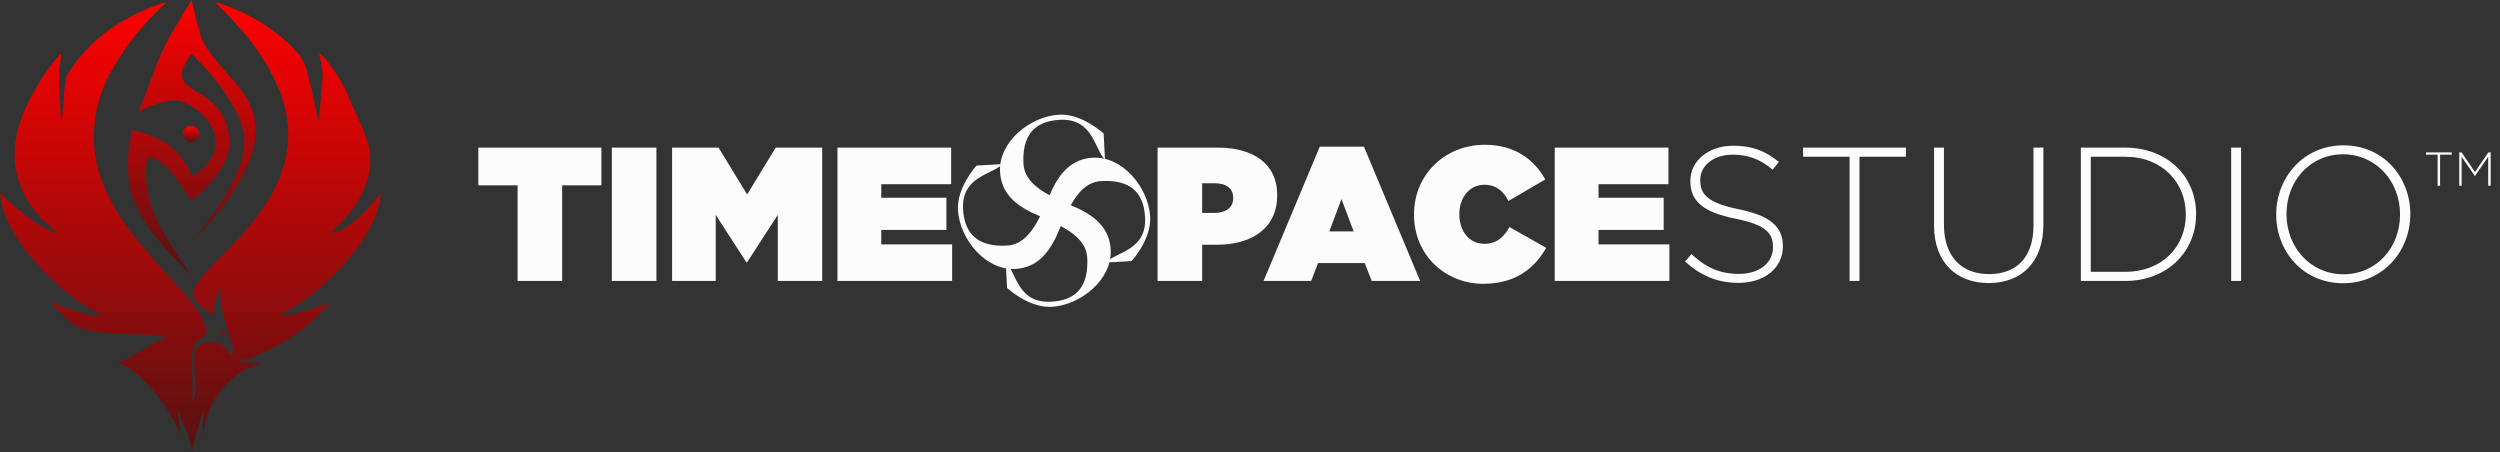<svg width="525" height="95" viewBox="0 0 525 95" fill="none" xmlns="http://www.w3.org/2000/svg">
<rect x="0" y="0" width="525" height="95" fill="#333333" stroke="none"/>
<path d="M108.69 59V38.92H100.45V31H126.29V38.92H118.05V59H108.69ZM128.485 59V31H137.845V59H128.485ZM141.139 59V31H150.899L156.899 40.84L162.899 31H172.659V59H163.339V45.12L156.899 55.08H156.739L150.299 45.12V59H141.139ZM175.866 59V31H199.746V38.68H185.066V41.52H198.746V48.28H185.066V51.32H199.946V59H175.866ZM243.092 59V31H255.692C263.132 31 268.212 34.32 268.212 40.96V41.04C268.212 47.8 263.052 51.4 255.492 51.4H252.452V59H243.092ZM252.452 44.72H254.972C257.372 44.72 258.972 43.64 258.972 41.64V41.56C258.972 39.52 257.492 38.48 255.012 38.48H252.452V44.72ZM265.349 59L277.149 30.8H286.429L298.229 59H288.069L286.589 55.24H276.789L275.349 59H265.349ZM279.149 48.6H284.269L281.709 41.8L279.149 48.6ZM311.464 59.6C303.704 59.6 296.944 53.76 296.944 45.08V45C296.944 36.64 303.464 30.4 311.824 30.4C317.984 30.4 322.144 33.4 324.504 37.68L316.784 42.2C315.744 40.2 314.264 38.8 311.704 38.8C308.544 38.8 306.464 41.56 306.464 44.92V45C306.464 48.64 308.624 51.2 311.704 51.2C314.344 51.2 315.824 49.76 316.984 47.68L324.704 52.04C322.344 56.2 318.424 59.6 311.464 59.6ZM326.491 59V31H350.371V38.68H335.691V41.52H349.371V48.28H335.691V51.32H350.571V59H326.491ZM365.132 59.4C360.652 59.4 357.212 57.92 353.852 54.92L355.212 53.36C358.292 56.2 361.132 57.52 365.252 57.52C369.452 57.52 372.332 55.16 372.332 51.96V51.88C372.332 48.92 370.772 47.2 364.412 45.92C357.692 44.56 354.972 42.28 354.972 38.04V37.96C354.972 33.8 358.772 30.6 363.972 30.6C368.052 30.6 370.732 31.72 373.572 34L372.252 35.64C369.612 33.36 366.972 32.48 363.892 32.48C359.772 32.48 357.052 34.84 357.052 37.76V37.84C357.052 40.8 358.572 42.6 365.212 43.96C371.692 45.28 374.412 47.6 374.412 51.68V51.76C374.412 56.28 370.532 59.4 365.132 59.4ZM388.412 59V32.92H378.652V31H400.252V32.92H390.492V59H388.412ZM417.63 59.44C410.91 59.44 406.15 55.2 406.15 47.36V31H408.23V47.16C408.23 53.76 411.79 57.56 417.71 57.56C423.39 57.56 427.03 54.12 427.03 47.36V31H429.11V47.12C429.11 55.16 424.43 59.44 417.63 59.44ZM436.98 59V31H446.3C455.1 31 461.18 37.04 461.18 44.92V45C461.18 52.88 455.1 59 446.3 59H436.98ZM446.3 32.92H439.06V57.08H446.3C454.1 57.08 459.02 51.76 459.02 45.08V45C459.02 38.36 454.1 32.92 446.3 32.92ZM468.549 59V31H470.629V59H468.549ZM492.046 59.48C483.566 59.48 478.006 52.72 478.006 45.08V45C478.006 37.36 483.646 30.52 492.126 30.52C500.606 30.52 506.166 37.28 506.166 44.92V45C506.166 52.64 500.526 59.48 492.046 59.48ZM492.126 57.6C499.046 57.6 504.006 52 504.006 45.08V45C504.006 38.08 498.966 32.4 492.046 32.4C485.126 32.4 480.166 38 480.166 44.92V45C480.166 51.92 485.206 57.6 492.126 57.6Z" fill="#FCFCFC"/>
<path d="M511.897 39V32.48H509.457V32H514.857V32.48H512.417V39H511.897ZM516.441 39V32H516.931L519.741 36.14L522.551 32H523.041V39H522.521V32.92L519.751 36.95H519.711L516.941 32.92V39H516.441Z" fill="#FAFAFA"/>
<path d="M241.543 45.955C241.576 50.515 237.647 54.823 237.647 54.823L232.169 55.142C234.473 52.846 240.871 52.6 240.461 45.563C240.14 39.925 236.844 37.708 231.206 38.029C226.169 38.345 224.133 44.52 221.652 50.017C219.956 53.39 217.616 56.206 213.218 56.478C207.02 56.842 201.533 50.281 201.169 44.084C200.895 39.366 205.062 34.776 205.062 34.776L210.54 34.456C208.277 36.753 201.838 36.999 202.249 44.036C202.609 49.634 205.905 51.89 211.503 51.57C216.581 51.254 218.577 45.079 221.057 39.541C222.753 36.209 225.133 33.352 229.491 33.121C235.689 32.757 241.176 39.317 241.54 45.515C241.541 45.675 241.542 45.795 241.543 45.955Z" fill="#FCFCFC"/>
<path d="M220.327 64.438C215.767 64.438 211.487 60.478 211.487 60.478L211.207 54.998C213.487 57.318 213.687 63.718 220.727 63.358C226.367 63.078 228.607 59.798 228.327 54.158C228.047 49.118 221.887 47.038 216.407 44.518C213.047 42.798 210.247 40.438 210.007 36.038C209.687 29.838 216.287 24.398 222.487 24.078C227.207 23.838 231.767 28.038 231.767 28.038L232.047 33.518C229.767 31.238 229.567 24.798 222.527 25.158C216.927 25.478 214.647 28.758 214.927 34.358C215.207 39.438 221.367 41.478 226.887 43.998C230.207 45.718 233.047 48.118 233.247 52.478C233.567 58.678 226.967 64.118 220.767 64.438C220.607 64.438 220.487 64.438 220.327 64.438Z" fill="#FCFCFC"/>
<path d="M14.028 15.989C18.858 7.899 26.134 3.287 34.957 0.426C34.466 0.785 33.22 2.098 32.721 2.6C28.858 6.489 25.697 10.531 23.121 15.369C22.585 16.461 22.06 17.503 21.628 18.637C19.237 24.904 19.012 31.268 21.254 37.609C22.7 41.701 24.979 45.484 27.641 48.909C29.881 51.789 32.317 54.625 34.771 57.349C37.53 60.411 40.552 63.384 42.566 67.031C43.114 68.022 43.433 69.36 43.275 70.492C40.581 71.646 40.288 73.096 40.346 75.873C40.362 76.657 40.329 77.471 40.37 78.26C40.359 78.793 40.506 83.143 40.346 84.26C41.785 82.717 40.717 77.774 40.791 76.524C40.84 75.616 40.804 73.846 41.34 73.116C42.438 71.617 45.345 71.495 46.779 72.6C47.788 73.377 48.197 73.505 48.441 74.818C49.159 73.491 48.957 73.387 48.644 71.999C48.036 69.3 45.622 64.383 46.475 60.119C46.521 60.525 44.343 63.53 44.982 66.347C43.692 65.513 41.439 63.991 40.737 62.55C40.269 61.591 40.883 60.183 41.482 59.353C43.07 57.213 45.043 55.213 46.95 53.341C56.82 43.65 64.238 32.719 58.554 18.645C55.549 11.375 50.801 5.945 45.225 0.488C51.893 2.42 58.595 6.443 63.044 11.793C65.009 14.212 65.914 22.687 67.071 25.583C66.913 24.196 67.865 16.774 67.729 15.224C67.694 15.128 67.542 13.98 67.519 13.81C67.395 12.902 67.259 12.07 67.071 11.172C67.786 11.816 68.439 12.524 69.02 13.289C70.431 15.086 71.652 17.023 72.663 19.071C75.895 27.288 79.061 30.401 77.174 37.609C75.816 42.799 71.192 47.512 69.364 48.909C73.187 48.909 78.451 42.562 80 40.549C79.852 41.894 79.694 42.886 79.261 44.195C76.717 51.877 68.852 59.883 62.194 64.195C60.954 64.985 59.669 65.703 58.345 66.347C61.859 66.354 66.149 64.733 69.364 63.442C64.236 69.699 57.324 73.856 49.602 76.148C51.322 76.051 53.798 76.165 55.615 76.163C51.451 77.021 47.948 79.421 45.248 83.612C43.537 86.268 42.566 91.245 42.566 91.245C42.566 91.245 42.715 87.903 42.723 86.3C41.746 88.698 40.346 94.656 40.346 94.656C39.718 90.6 38.504 89.675 37.214 85.882C37.312 86.921 37.947 91.245 37.947 91.245L36.222 87.739C36.222 87.739 30.663 77.987 24.495 76.107C26.447 76.211 33.352 70.849 35.389 70.962C29.288 69.362 18.897 71.494 14.274 67.224C13.231 66.278 11.575 64.632 10.759 63.495C11.697 63.892 12.747 64.225 13.704 64.579C16.617 65.657 18.722 66.16 21.807 66.411C19.956 65.546 17.093 63.848 15.447 62.574C9.506 57.978 3.246 51.45 0.787 44.218C0.347 42.924 0.187 41.811 0 40.493C1.459 42.331 9.316 48.909 12.235 48.909C8.347 45.997 5.489 42.853 3.837 37.609C1.244 29.377 5.699 21.308 8.991 16.116C9.419 15.44 10.48 13.896 11.03 13.359C11.393 12.813 12.357 11.71 12.852 11.275C12.819 11.639 12.552 13.66 12.441 13.973C12.178 16.166 12.8 23.381 12.852 25.583C13.378 24.288 13.334 17.201 14.028 15.989Z" fill="url(#paint0_linear_2969_3)"/>
<path d="M14.028 15.989C18.858 7.899 26.134 3.287 34.957 0.426C34.466 0.785 33.22 2.098 32.721 2.6C28.858 6.489 25.697 10.531 23.121 15.369C23.038 15.296 22.99 14.813 22.93 14.72C22.434 14.797 21.785 16.144 21.309 16.227L20.952 15.769C20.75 15.829 20.731 15.867 20.572 16.001C20.309 16.043 20.437 16.053 20.176 15.947C19.744 15.47 19.994 14.973 19.806 14.747C19.584 14.808 19.485 15.07 19.38 15.274C19.485 13.364 18.34 13.404 17.652 14.858C17.479 15.225 17.025 15.313 16.683 15.239C16.079 15.104 15.954 15.601 15.498 15.654C15.137 15.697 15.008 15.389 14.645 15.72L14.53 15.635C14.423 15.798 14.496 15.748 14.338 15.826C14.197 15.729 14.153 16.109 14.028 15.989Z" fill="url(#paint1_linear_2969_3)"/>
<path d="M45.225 0.488C51.893 2.42 58.595 6.443 63.044 11.793C62.747 12.052 62.912 11.644 62.714 11.877L62.683 11.858C62.597 12.075 62.53 12.314 62.388 12.487L62.167 12.171L62.091 12.213C61.997 12.569 61.941 12.922 61.724 13.211L61.607 13.253L61.538 13.161C61.367 12.934 61.354 12.886 61.087 12.813C60.852 12.854 60.749 12.963 60.559 13.109C58.543 12.551 59.564 14.218 58.658 14.78C58.33 14.749 58.139 14.539 57.816 14.395C57.618 14.808 57.922 14.881 57.735 15.259C58.017 16.252 58.605 17.788 58.554 18.645C55.549 11.375 50.801 5.945 45.225 0.488Z" fill="url(#paint2_linear_2969_3)"/>
<path d="M67.071 11.172C67.786 11.816 68.439 12.524 69.02 13.289C68.498 13.719 67.346 14.443 68.05 15.118C68.022 15.352 68.008 15.4 67.941 15.629C67.847 15.288 67.908 14.983 67.784 14.631L67.729 15.224C67.694 15.128 67.542 13.98 67.519 13.81C67.395 12.902 67.259 12.07 67.071 11.172Z" fill="url(#paint3_linear_2969_3)"/>
<path d="M11.03 13.359C11.393 12.813 12.357 11.71 12.852 11.275C12.819 11.639 12.552 13.66 12.441 13.973L12.359 13.376C12.331 13.622 12.376 13.611 12.235 13.736C11.962 13.442 11.438 13.506 10.992 13.214L11.097 13.051L11.03 13.359Z" fill="url(#paint4_linear_2969_3)"/>
<path d="M46.337 69.084C46.749 69.452 47.447 70.027 47.605 70.536C46.448 70.831 46.262 70.038 46.337 69.084Z" fill="url(#paint5_linear_2969_3)"/>
<path d="M40.37 78.26C40.46 78.773 40.346 84.26 40.346 84.26C40.506 83.143 40.359 78.793 40.37 78.26Z" fill="url(#paint6_linear_2969_3)"/>
<path fill-rule="evenodd" clip-rule="evenodd" d="M40.249 50.739C40.249 50.739 55.711 36.227 53.478 25.063C52.126 18.3 46.552 15.474 42.795 9.044C41.785 7.316 40.249 0 40.249 0C40.249 0 36.294 6.248 34.536 9.807C32.19 14.555 31.008 19.357 28.994 23.451C28.994 23.451 35.287 20.2 38.22 21.319C41.162 22.441 43.734 24.769 44.77 27.288C47.328 33.513 40.249 37.095 40.249 37.095C40.249 37.095 38.8 31.707 32.831 28.994C30.114 27.758 27.714 27.288 27.714 27.288C27.714 27.288 26.776 31.688 26.862 34.536C26.997 39.018 27.337 40.94 29.846 45.622C32.431 50.444 40.249 57.987 40.249 57.987C40.249 57.987 33.965 49.324 31.978 43.917C30.395 39.607 29.857 32.148 32.047 33.086C36.007 34.783 37.947 39.227 40.249 42.211C40.249 42.211 49.033 35.389 48.181 28.994C46.797 18.616 37.848 20.04 38.22 15.387C38.362 13.608 40.249 11.293 40.249 11.293C40.249 11.293 50.257 20.811 51.245 28.412C52.394 37.251 40.249 50.739 40.249 50.739Z" fill="url(#paint7_linear_2969_3)"/>
<circle cx="40.079" cy="28.141" r="1.706" fill="url(#paint8_linear_2969_3)"/>
<defs>
<linearGradient id="paint0_linear_2969_3" x1="40" y1="0.426" x2="40" y2="94.656" gradientUnits="userSpaceOnUse">
<stop stop-color="#FF0000"/>
<stop offset="1" stop-color="#591112"/>
</linearGradient>
<linearGradient id="paint1_linear_2969_3" x1="40" y1="0.426" x2="40" y2="94.656" gradientUnits="userSpaceOnUse">
<stop stop-color="#FF0000"/>
<stop offset="1" stop-color="#591112"/>
</linearGradient>
<linearGradient id="paint2_linear_2969_3" x1="40" y1="0.426" x2="40" y2="94.656" gradientUnits="userSpaceOnUse">
<stop stop-color="#FF0000"/>
<stop offset="1" stop-color="#591112"/>
</linearGradient>
<linearGradient id="paint3_linear_2969_3" x1="40" y1="0.426" x2="40" y2="94.656" gradientUnits="userSpaceOnUse">
<stop stop-color="#FF0000"/>
<stop offset="1" stop-color="#591112"/>
</linearGradient>
<linearGradient id="paint4_linear_2969_3" x1="40" y1="0.426" x2="40" y2="94.656" gradientUnits="userSpaceOnUse">
<stop stop-color="#FF0000"/>
<stop offset="1" stop-color="#591112"/>
</linearGradient>
<linearGradient id="paint5_linear_2969_3" x1="40" y1="0.426" x2="40" y2="94.656" gradientUnits="userSpaceOnUse">
<stop stop-color="#FF0000"/>
<stop offset="1" stop-color="#591112"/>
</linearGradient>
<linearGradient id="paint6_linear_2969_3" x1="40" y1="0.426" x2="40" y2="94.656" gradientUnits="userSpaceOnUse">
<stop stop-color="#FF0000"/>
<stop offset="1" stop-color="#591112"/>
</linearGradient>
<linearGradient id="paint7_linear_2969_3" x1="40.277" y1="0" x2="40.277" y2="57.987" gradientUnits="userSpaceOnUse">
<stop stop-color="#FF0000"/>
<stop offset="1" stop-color="#591112"/>
</linearGradient>
<linearGradient id="paint8_linear_2969_3" x1="40.079" y1="26.435" x2="40.079" y2="29.846" gradientUnits="userSpaceOnUse">
<stop stop-color="#FF0000"/>
<stop offset="1" stop-color="#591112"/>
</linearGradient>
</defs>
</svg>
